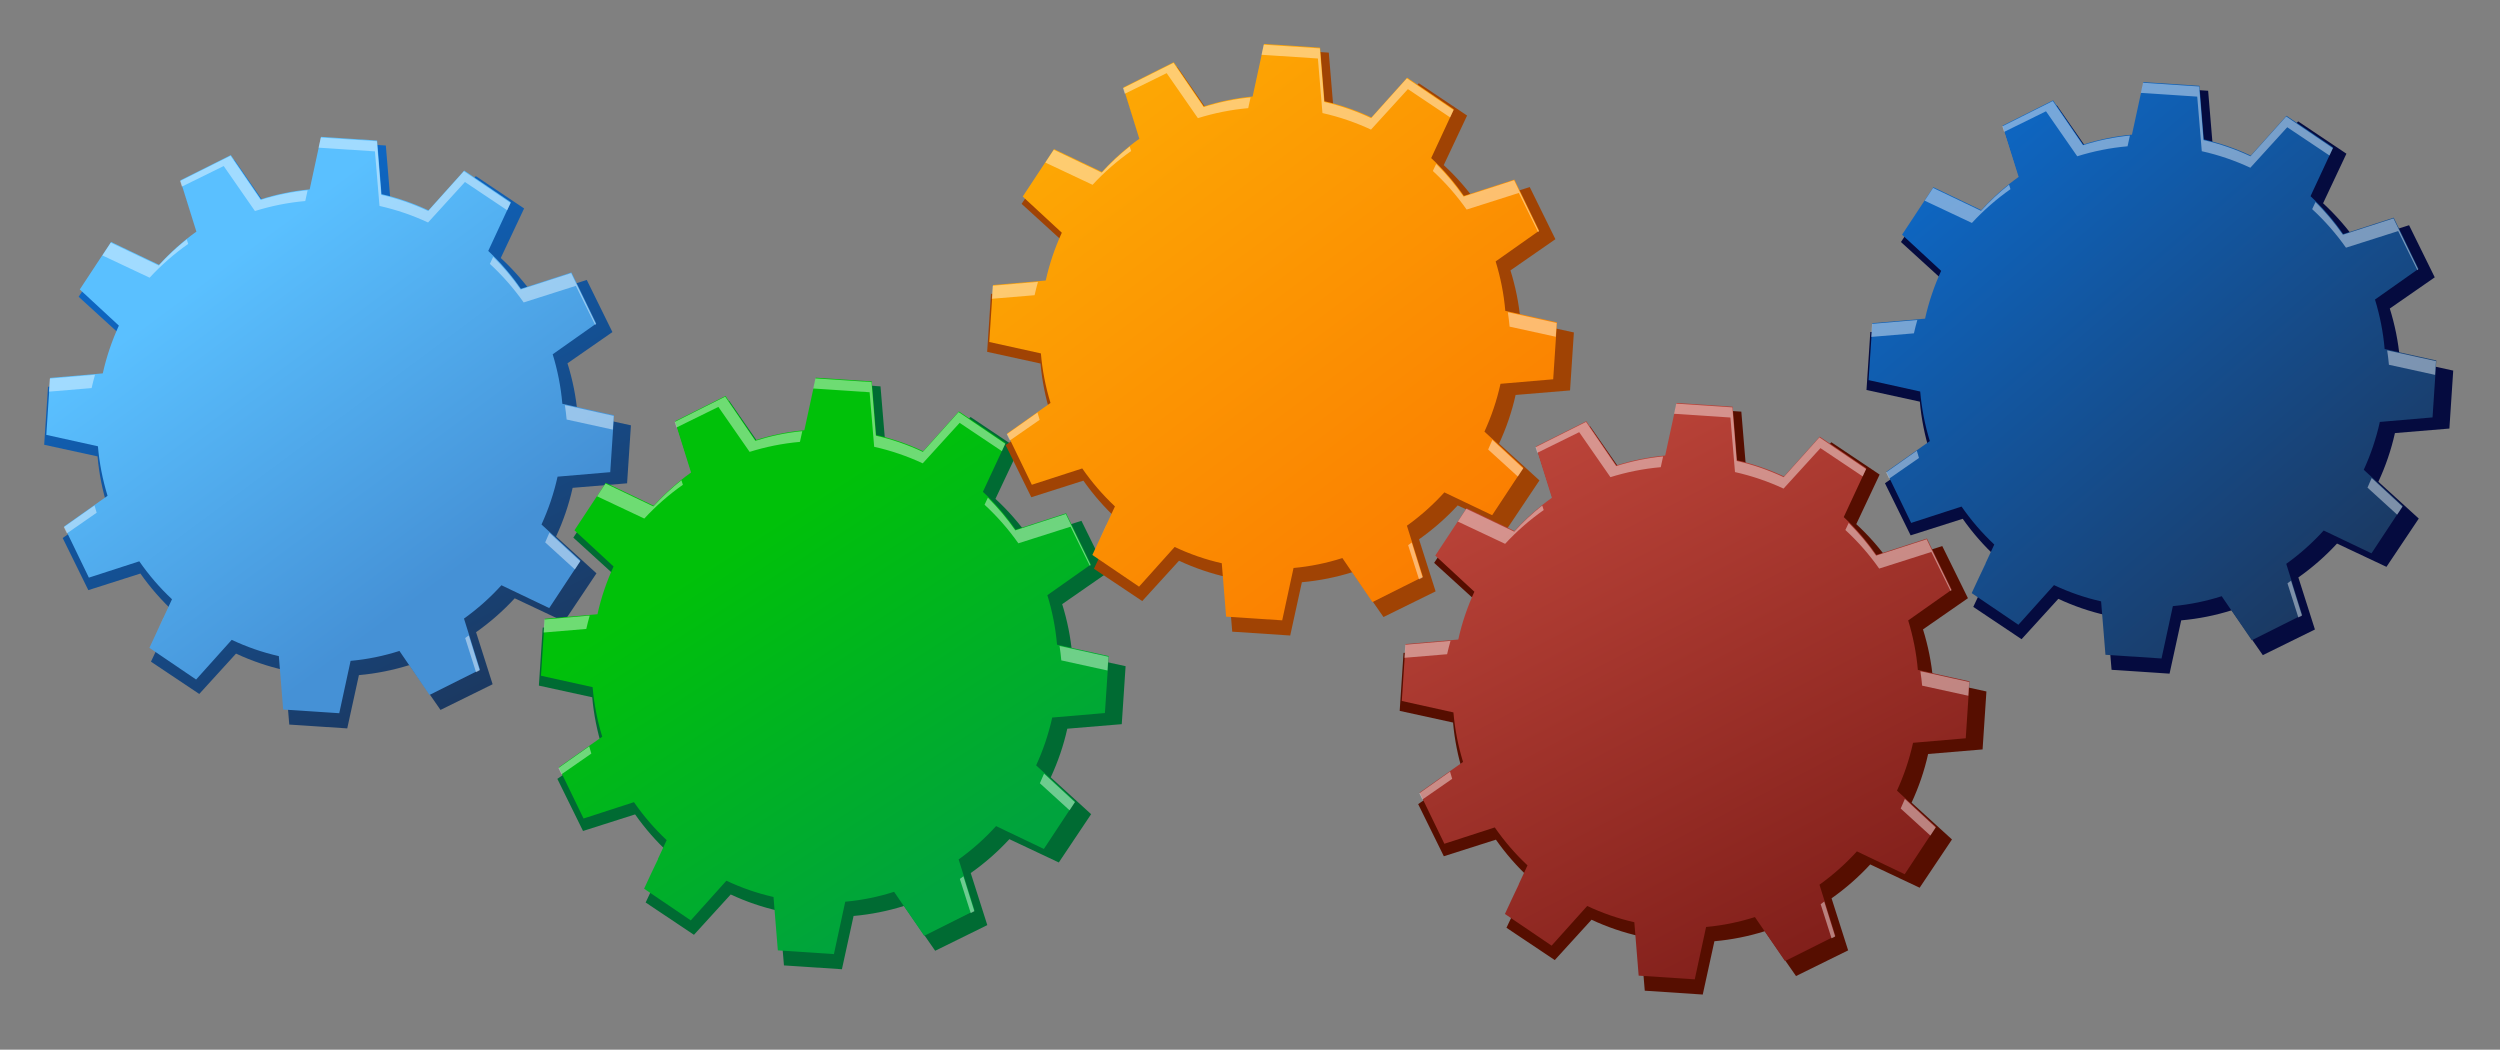 <svg enable-background="new 0 0 413.05 173.421" height="173.421" viewBox="0 0 413.05 173.421" width="413.05" xmlns="http://www.w3.org/2000/svg" xmlns:xlink="http://www.w3.org/1999/xlink"><rect x="0" y="0" width="413.05" height="173.421" fill="#808080" stroke="none"/><linearGradient id="a"><stop offset="0" stop-color="#0d69c8"/><stop offset="1" stop-color="#1b3962"/></linearGradient><linearGradient id="b" gradientTransform="matrix(.998 .066 -.066 .998 94.63 13.147)" gradientUnits="userSpaceOnUse" x1="-57.345" x2="-10.468" xlink:href="#a" y1="23.102" y2="102.599"/><linearGradient id="c" gradientTransform="matrix(.998 .066 -.066 .998 94.618 13.443)" gradientUnits="userSpaceOnUse" x1="-15.566" x2="-56.882" y1="83.593" y2="35.028"><stop offset="0" stop-color="#4591d6"/><stop offset="1" stop-color="#5ac0ff"/></linearGradient><linearGradient id="d" gradientTransform="matrix(.998 .066 -.066 .998 94.63 13.147)" gradientUnits="userSpaceOnUse" x1="72.383" x2="33.239" y1="126.786" y2="74.11"><stop offset="0" stop-color="#00a33d"/><stop offset="1" stop-color="#00c109"/></linearGradient><linearGradient id="e" gradientTransform="matrix(.998 .066 -.066 .998 94.63 13.147)" gradientUnits="userSpaceOnUse" x1="159.174" x2="85.24" y1="81.782" y2="-4.474"><stop offset="0" stop-color="#fa7700"/><stop offset="1" stop-color="#fda904"/></linearGradient><linearGradient id="f" gradientTransform="matrix(.998 .066 -.066 .998 94.63 13.147)" gradientUnits="userSpaceOnUse" x1="221.959" x2="163.893" y1="140.944" y2="45.565"><stop offset="0" stop-color="#791a16"/><stop offset="1" stop-color="#bd453a"/></linearGradient><linearGradient id="g" gradientTransform="matrix(.998 .066 -.066 .998 94.63 13.147)" gradientUnits="userSpaceOnUse" x1="226.572" x2="297.13" xlink:href="#a" y1="-7.347" y2="65.144"/><path d="m103.608 79.854.634-9.582-8.825-1.93c-.252-2.867-.822-5.65-1.658-8.32l7.427-5.157-4.24-8.612-8.624 2.748c-1.631-2.318-3.505-4.454-5.585-6.376l3.857-8.188-7.976-5.337-6.096 6.687c-2.537-1.178-5.218-2.104-8.023-2.731l-.753-9.015-9.578-.634-1.934 8.837c-2.865.253-5.645.816-8.315 1.65l-5.16-7.434-8.612 4.242 2.746 8.624c-2.317 1.632-4.453 3.501-6.376 5.584l-8.188-3.858-5.338 7.979 6.683 6.092c-1.182 2.534-2.112 5.219-2.739 8.028l-9.001.751-.634 9.582 8.817 1.923c.25 2.873.818 5.659 1.653 8.332l-7.416 5.15 4.241 8.613 8.604-2.743c1.633 2.325 3.508 4.467 5.593 6.394l-3.848 8.166 7.978 5.337 6.074-6.667c2.544 1.183 5.234 2.114 8.049 2.742l.75 8.983 9.578.632 1.927-8.803c2.873-.254 5.662-.823 8.339-1.658l5.143 7.407 8.61-4.24-2.736-8.6c2.32-1.637 4.461-3.512 6.386-5.601l8.168 3.851 5.338-7.979-6.674-6.082c1.182-2.54 2.109-5.228 2.736-8.041z" fill="url(#b)"/><path d="m100.825 78.011.622-9.412-8.537-1.889c-.241-2.814-.788-5.549-1.594-8.174l7.189-5.072-4.094-8.458-8.346 2.708c-1.575-2.273-3.385-4.369-5.398-6.257l3.742-8.048-7.714-5.235-5.902 6.576c-2.456-1.153-5.048-2.063-7.762-2.676l-.72-8.856-9.267-.611-1.879 8.683c-2.771.251-5.463.81-8.045 1.63l-4.987-7.298-8.336 4.176 2.65 8.474c-2.244 1.602-4.314 3.441-6.175 5.486l-7.918-3.784-5.171 7.847 6.458 5.977c-1.145 2.494-2.047 5.131-2.659 7.892l-8.709.747-.622 9.411 8.528 1.886c.241 2.817.787 5.556 1.592 8.182l-7.18 5.064 4.093 8.458 8.33-2.699c1.578 2.278 3.389 4.384 5.404 6.269l-3.731 8.028 7.714 5.238 5.885-6.558c2.458 1.161 5.061 2.072 7.784 2.688l.716 8.823 9.266.611 1.874-8.65c2.779-.252 5.478-.812 8.069-1.639l4.968 7.271 8.338-4.175-2.642-8.445c2.249-1.606 4.322-3.453 6.186-5.505l7.898 3.773 5.173-7.844-6.449-5.967c1.143-2.5 2.045-5.141 2.654-7.903z" fill="url(#c)"/><path d="m76.857 105.422 1.795 5.644.598-.3-1.806-5.782c-.198.143-.388.296-.587.438zm-51.061-.759 1.198-2.542c-.003-.004-.007-.006-.01-.01zm-15.253-17.566.501 1.037 4.926-3.421c-.123-.398-.239-.797-.35-1.198zm82.787-20.164c.119.788.218 1.58.289 2.381l7.63 1.67.149-2.268zm-3.254 22.681 4.906 4.47.884-1.342-5.098-4.714c-.221.533-.449 1.065-.692 1.586zm-63.852-45.74-7.918-3.778-1.39 2.105 7.802 3.68c1.922-2.081 4.061-3.952 6.375-5.581l-.237-.749c-1.656 1.312-3.204 2.756-4.632 4.323zm-10.524 18.038-7.475.639-.143 2.158 7.052-.589c.169-.746.358-1.483.566-2.208zm22.385-36.173-8.335 4.174.29.925 6.92-3.407 5.161 7.435c2.67-.833 5.45-1.4 8.315-1.651l.388-1.776c-2.667.261-5.259.811-7.75 1.599zm46.276 7.786-7.714-5.235-5.903 6.576c-2.454-1.153-5.047-2.06-7.762-2.674l-.717-8.855-9.268-.614-.361 1.672 9.311.616.752 9.014c2.806.627 5.486 1.555 8.025 2.733l6.094-6.689 6.98 4.67zm13.963 20.15.133-.094-4.095-8.454-8.346 2.705c-1.343-1.938-2.867-3.739-4.531-5.397l-.547 1.161c2.081 1.92 3.954 4.058 5.585 6.374l8.624-2.745z" fill="#fff" opacity=".43"/><path d="m185.337 119.647.635-9.58-8.823-1.929c-.253-2.868-.821-5.651-1.657-8.322l7.425-5.154-4.24-8.612-8.623 2.742c-1.632-2.313-3.504-4.449-5.584-6.372l3.858-8.188-7.979-5.337-6.095 6.688c-2.536-1.178-5.218-2.106-8.024-2.734l-.753-9.015-9.578-.635-1.933 8.837c-2.865.254-5.645.82-8.315 1.654l-5.16-7.434-8.612 4.24 2.747 8.626c-2.316 1.63-4.455 3.501-6.376 5.581l-8.187-3.856-5.338 7.98 6.681 6.086c-1.18 2.538-2.111 5.223-2.738 8.033l-9.001.75-.634 9.58 8.817 1.927c.25 2.87.818 5.657 1.653 8.331l-7.416 5.147 4.24 8.613 8.604-2.74c1.633 2.322 3.508 4.465 5.593 6.391l-3.848 8.165 7.979 5.339 6.074-6.664c2.543 1.182 5.233 2.111 8.047 2.737l.75 8.983 9.577.634 1.926-8.804c2.873-.251 5.663-.819 8.34-1.657l5.142 7.407 8.613-4.24-2.738-8.602c2.321-1.633 4.462-3.51 6.386-5.597l8.167 3.849 5.338-7.979-6.672-6.081c1.18-2.542 2.109-5.227 2.736-8.04z" fill="#006b33"/><path d="m182.554 117.809.623-9.414-8.535-1.888c-.241-2.815-.79-5.552-1.596-8.174l7.191-5.075-4.096-8.456-8.347 2.707c-1.575-2.27-3.385-4.37-5.397-6.255l3.742-8.049-7.713-5.235-5.904 6.577c-2.453-1.154-5.047-2.066-7.761-2.679l-.719-8.855-9.266-.614-1.879 8.685c-2.771.25-5.463.811-8.046 1.633l-4.987-7.298-8.336 4.173 2.649 8.473c-2.242 1.604-4.313 3.445-6.174 5.49l-7.918-3.784-5.172 7.845 6.459 5.979c-1.146 2.491-2.048 5.13-2.658 7.889l-8.71.749-.623 9.411 8.528 1.885c.242 2.818.787 5.558 1.591 8.184l-7.18 5.064 4.095 8.456 8.329-2.702c1.576 2.28 3.388 4.386 5.403 6.273l-3.73 8.028 7.713 5.235 5.884-6.556c2.459 1.159 5.062 2.073 7.783 2.687l.717 8.823 9.266.614 1.873-8.654c2.778-.248 5.478-.81 8.07-1.637l4.968 7.273 8.335-4.175-2.639-8.448c2.247-1.605 4.32-3.453 6.183-5.505l7.899 3.774 5.174-7.844-6.451-5.965c1.145-2.5 2.046-5.143 2.655-7.902z" fill="url(#d)"/><path d="m158.587 145.219 1.796 5.641.598-.3-1.807-5.781c-.197.142-.388.296-.587.44zm-51.061-.762 1.2-2.539c-.005-.004-.009-.01-.014-.013zm-15.253-17.567.5 1.039 4.927-3.424c-.122-.394-.239-.791-.351-1.193zm82.787-20.162c.121.789.219 1.581.289 2.381l7.631 1.672.15-2.269zm-3.253 22.679 4.906 4.473.885-1.343-5.099-4.714c-.22.533-.449 1.063-.692 1.584zm-63.852-45.736-7.917-3.781-1.391 2.108 7.802 3.679c1.922-2.081 4.061-3.953 6.377-5.58l-.239-.752c-1.657 1.314-3.206 2.757-4.632 4.326zm-10.524 18.035-7.476.643-.143 2.157 7.054-.592c.168-.743.357-1.48.565-2.208zm22.384-36.172-8.334 4.175.289.925 6.919-3.405 5.162 7.431c2.67-.836 5.449-1.399 8.314-1.652l.389-1.772c-2.667.26-5.259.808-7.752 1.598zm46.276 7.787-7.713-5.236-5.904 6.577c-2.452-1.151-5.046-2.061-7.761-2.677l-.718-8.854-9.266-.612-.362 1.67 9.31.617.752 9.014c2.808.628 5.488 1.555 8.025 2.733l6.095-6.688 6.979 4.67zm13.963 20.151.136-.095-4.096-8.456-8.347 2.707c-1.343-1.938-2.866-3.739-4.532-5.401l-.546 1.164c2.08 1.922 3.953 4.057 5.584 6.374l8.625-2.746z" fill="#fff" opacity=".43"/><path d="m259.403 64.507.633-9.578-8.822-1.932c-.254-2.866-.822-5.648-1.658-8.322l7.428-5.154-4.241-8.612-8.624 2.745c-1.631-2.315-3.504-4.453-5.586-6.373l3.859-8.189-7.978-5.338-6.096 6.688c-2.537-1.178-5.22-2.106-8.025-2.731l-.751-9.014-9.578-.635-1.934 8.838c-2.863.248-5.645.817-8.313 1.648l-5.161-7.433-8.612 4.24 2.746 8.628c-2.316 1.631-4.454 3.5-6.376 5.582l-8.188-3.86-5.338 7.98 6.682 6.087c-1.18 2.54-2.11 5.223-2.739 8.033l-9 .751-.634 9.578 8.818 1.929c.251 2.867.819 5.657 1.653 8.334l-7.417 5.146 4.241 8.612 8.605-2.741c1.633 2.323 3.506 4.463 5.594 6.393l-3.849 8.165 7.978 5.338 6.075-6.665c2.543 1.183 5.233 2.112 8.048 2.739l.748 8.984 9.579.633 1.927-8.806c2.873-.252 5.661-.818 8.34-1.657l5.143 7.408 8.611-4.24-2.739-8.601c2.323-1.638 4.464-3.513 6.388-5.599l8.168 3.85 5.34-7.98-6.674-6.078c1.181-2.544 2.108-5.23 2.736-8.041z" fill="#a04304"/><path d="m256.619 62.666.623-9.413-8.535-1.889c-.241-2.815-.79-5.55-1.596-8.174l7.19-5.071-4.094-8.455-8.346 2.703c-1.576-2.271-3.387-4.37-5.399-6.251l3.742-8.051-7.715-5.237-5.903 6.577c-2.452-1.154-5.047-2.063-7.762-2.677l-.718-8.856-9.266-.612-1.88 8.682c-2.771.253-5.463.813-8.046 1.633l-4.987-7.298-8.336 4.175 2.648 8.475c-2.242 1.599-4.312 3.442-6.173 5.487l-7.918-3.782-5.173 7.842 6.459 5.976c-1.145 2.494-2.047 5.132-2.658 7.893l-8.709.748-.623 9.411 8.531 1.886c.239 2.817.784 5.555 1.589 8.185l-7.18 5.063 4.095 8.456 8.328-2.698c1.575 2.278 3.389 4.383 5.404 6.273l-3.732 8.023 7.715 5.237 5.883-6.558c2.461 1.161 5.063 2.074 7.785 2.688l.717 8.822 9.267.613 1.873-8.65c2.778-.25 5.478-.812 8.069-1.64l4.968 7.276 8.337-4.179-2.641-8.443c2.248-1.606 4.32-3.454 6.186-5.507l7.898 3.771 5.172-7.84-6.449-5.969c1.145-2.498 2.045-5.139 2.654-7.901z" fill="url(#e)"/><path d="m232.652 90.074 1.798 5.643.598-.296-1.809-5.785c-.196.145-.386.299-.587.438zm-51.059-.755 1.197-2.544c-.004-.003-.007-.009-.012-.011zm-15.254-17.566.5 1.032 4.929-3.419c-.124-.397-.239-.797-.351-1.198zm82.787-20.164c.119.786.217 1.58.289 2.378l7.627 1.672.15-2.268zm-3.253 22.68 4.905 4.469.884-1.341-5.099-4.716c-.22.533-.449 1.065-.69 1.588zm-63.852-45.739-7.918-3.781-1.391 2.109 7.801 3.676c1.922-2.08 4.061-3.953 6.378-5.582l-.239-.746c-1.657 1.313-3.206 2.755-4.631 4.324zm-10.525 18.036-7.475.64-.143 2.159 7.055-.591c.166-.746.356-1.482.563-2.208zm22.387-36.172-8.337 4.175.289.925 6.92-3.409 5.16 7.437c2.67-.833 5.453-1.401 8.315-1.652l.389-1.776c-2.667.263-5.26.809-7.751 1.599zm46.274 7.786-7.714-5.235-5.904 6.577c-2.452-1.152-5.047-2.061-7.761-2.675l-.719-8.855-9.267-.613-.362 1.671 9.312.617.753 9.013c2.806.627 5.486 1.557 8.021 2.733l6.097-6.69 6.979 4.673zm13.963 20.15.133-.092-4.094-8.457-8.347 2.705c-1.345-1.938-2.866-3.741-4.53-5.399l-.549 1.163c2.082 1.921 3.955 4.059 5.584 6.373l8.625-2.746z" fill="#fff" opacity=".43"/><path d="m327.563 123.821.634-9.577-8.823-1.931c-.254-2.869-.821-5.652-1.656-8.324l7.426-5.156-4.241-8.609-8.623 2.744c-1.632-2.315-3.503-4.45-5.585-6.372l3.858-8.188-7.978-5.34-6.097 6.69c-2.536-1.179-5.22-2.104-8.024-2.734l-.751-9.015-9.579-.632-1.934 8.835c-2.865.256-5.645.819-8.314 1.653l-5.16-7.435-8.613 4.24 2.748 8.627c-2.316 1.63-4.454 3.501-6.377 5.58l-8.186-3.855-5.34 7.975 6.683 6.092c-1.182 2.537-2.11 5.224-2.739 8.032l-9 .75-.635 9.579 8.818 1.929c.25 2.869.819 5.655 1.652 8.331l-7.416 5.149 4.24 8.61 8.604-2.739c1.634 2.321 3.509 4.467 5.594 6.39l-3.849 8.165 7.979 5.339 6.075-6.665c2.543 1.184 5.231 2.114 8.046 2.743l.749 8.981 9.58.635 1.926-8.807c2.873-.252 5.66-.82 8.339-1.658l5.144 7.409 8.612-4.243-2.739-8.602c2.322-1.63 4.463-3.508 6.387-5.597l8.168 3.849 5.34-7.975-6.674-6.083c1.18-2.543 2.108-5.229 2.735-8.04z" fill="#560e00"/><path d="m324.78 121.978.621-9.406-8.533-1.889c-.242-2.817-.791-5.551-1.598-8.175l7.192-5.074-4.096-8.456-8.347 2.705c-1.573-2.273-3.384-4.369-5.397-6.254l3.743-8.049-7.715-5.235-5.903 6.576c-2.452-1.155-5.046-2.063-7.761-2.678l-.719-8.855-9.267-.612-1.88 8.684c-2.771.25-5.462.811-8.047 1.63l-4.985-7.296-8.335 4.176 2.649 8.469c-2.244 1.606-4.313 3.442-6.175 5.489l-7.917-3.782-5.175 7.844 6.46 5.977c-1.146 2.494-2.048 5.132-2.659 7.894l-8.709.747-.622 9.408 8.529 1.888c.241 2.819.786 5.556 1.59 8.183l-7.179 5.065 4.094 8.456 8.328-2.7c1.578 2.281 3.389 4.382 5.406 6.271l-3.731 8.026 7.713 5.235 5.883-6.553c2.46 1.158 5.063 2.069 7.784 2.686l.717 8.825 9.268.612 1.873-8.653c2.777-.251 5.479-.813 8.069-1.636l4.969 7.271 8.336-4.174-2.642-8.448c2.248-1.606 4.322-3.45 6.186-5.505l7.897 3.773 5.174-7.843-6.45-5.967c1.145-2.498 2.047-5.139 2.654-7.901z" fill="url(#f)"/><path d="m300.813 149.391 1.796 5.644.597-.301-1.807-5.781c-.197.144-.387.299-.586.438zm-51.061-.758 1.198-2.54c-.002-.004-.006-.008-.012-.014zm-15.252-17.568.5 1.034 4.929-3.418c-.125-.396-.24-.797-.352-1.196zm82.786-20.166c.119.789.217 1.583.289 2.384l7.629 1.669.15-2.266zm-3.254 22.684 4.906 4.472.885-1.342-5.098-4.718c-.22.534-.449 1.065-.693 1.588zm-63.851-45.738-7.918-3.782-1.391 2.11 7.803 3.679c1.921-2.083 4.059-3.953 6.375-5.581l-.238-.747c-1.655 1.311-3.206 2.752-4.631 4.321zm-10.525 18.035-7.475.644-.143 2.156 7.053-.59c.169-.746.357-1.483.565-2.21zm22.386-36.169-8.335 4.173.288.926 6.92-3.409 5.16 7.434c2.672-.832 5.453-1.397 8.316-1.648l.389-1.778c-2.668.262-5.26.809-7.752 1.601zm46.274 7.786-7.713-5.235-5.903 6.577c-2.453-1.153-5.048-2.065-7.761-2.679l-.72-8.854-9.266-.615-.362 1.675 9.31.616.753 9.016c2.806.625 5.487 1.553 8.024 2.729l6.096-6.688 6.979 4.669zm13.964 20.149.133-.096-4.094-8.457-8.346 2.709c-1.344-1.94-2.867-3.74-4.531-5.401l-.549 1.165c2.082 1.92 3.954 4.055 5.586 6.375l8.623-2.748z" fill="#fff" opacity=".43"/><path d="m404.688 70.806.633-9.577-8.822-1.931c-.254-2.865-.822-5.649-1.658-8.323l7.427-5.155-4.241-8.61-8.623 2.742c-1.633-2.312-3.505-4.45-5.585-6.37l3.856-8.189-7.977-5.339-6.096 6.689c-2.537-1.178-5.219-2.104-8.023-2.735l-.752-9.012-9.58-.634-1.934 8.834c-2.864.255-5.645.822-8.313 1.653l-5.161-7.434-8.612 4.242 2.747 8.625c-2.315 1.631-4.453 3.503-6.375 5.58l-8.188-3.855-5.338 7.979 6.681 6.087c-1.181 2.538-2.11 5.224-2.739 8.032l-9 .75-.635 9.579 8.818 1.928c.25 2.869.818 5.659 1.653 8.332l-7.416 5.149 4.241 8.611 8.604-2.737c1.633 2.323 3.508 4.461 5.595 6.388l-3.85 8.165 7.979 5.34 6.074-6.669c2.543 1.185 5.232 2.114 8.047 2.745l.749 8.981 9.581.635 1.924-8.806c2.872-.253 5.662-.821 8.341-1.661l5.143 7.408 8.61-4.237-2.737-8.602c2.322-1.635 4.463-3.508 6.387-5.596l8.169 3.847 5.338-7.977-6.674-6.084c1.181-2.538 2.109-5.228 2.736-8.039z" fill="#050b3f"/><path d="m401.904 68.964.623-9.41-8.536-1.888c-.242-2.815-.789-5.55-1.594-8.176l7.188-5.071-4.095-8.456-8.346 2.704c-1.575-2.273-3.387-4.369-5.398-6.256l3.742-8.047-7.715-5.234-5.902 6.576c-2.453-1.157-5.047-2.064-7.761-2.679l-.719-8.854-9.267-.613-1.881 8.683c-2.769.249-5.461.813-8.043 1.634l-4.988-7.299-8.336 4.172 2.648 8.474c-2.242 1.604-4.313 3.443-6.174 5.49l-7.918-3.783-5.172 7.844 6.458 5.975c-1.145 2.495-2.046 5.136-2.657 7.895l-8.709.746-.623 9.41 8.528 1.885c.239 2.819.786 5.558 1.591 8.188l-7.179 5.063 4.095 8.457 8.326-2.701c1.578 2.28 3.391 4.381 5.406 6.271l-3.732 8.027 7.715 5.235 5.883-6.554c2.46 1.158 5.064 2.07 7.783 2.685l.719 8.825 9.266.612 1.873-8.653c2.778-.25 5.479-.812 8.068-1.636l4.969 7.272 8.336-4.174-2.639-8.449c2.247-1.607 4.32-3.451 6.184-5.505l7.899 3.771 5.173-7.839-6.449-5.968c1.144-2.498 2.045-5.141 2.654-7.903z" fill="url(#g)"/><path d="m377.937 96.375 1.797 5.644.598-.301-1.808-5.777c-.197.142-.388.294-.587.434zm-51.061-.757 1.199-2.541c-.006-.003-.008-.009-.013-.01zm-15.253-17.568.501 1.035 4.928-3.418c-.123-.398-.239-.795-.351-1.198zm82.786-20.163c.119.786.218 1.58.288 2.381l7.63 1.671.15-2.267zm-3.252 22.679 4.906 4.472.883-1.342-5.098-4.716c-.22.538-.449 1.065-.691 1.586zm-63.853-45.736-7.917-3.784-1.39 2.113 7.801 3.676c1.923-2.081 4.059-3.95 6.375-5.58l-.236-.747c-1.657 1.311-3.206 2.754-4.633 4.322zm-10.522 18.034-7.478.644-.143 2.157 7.056-.59c.167-.746.356-1.482.565-2.211zm22.383-36.17-8.334 4.175.287.925 6.921-3.407 5.161 7.435c2.669-.836 5.451-1.4 8.314-1.651l.39-1.775c-2.667.262-5.261.805-7.753 1.597zm46.275 7.786-7.713-5.233-5.905 6.574c-2.452-1.152-5.046-2.063-7.761-2.675l-.719-8.856-9.267-.612-.36 1.668 9.311.618.752 9.018c2.806.625 5.487 1.553 8.024 2.731l6.096-6.69 6.979 4.67zm13.963 20.152.135-.096-4.094-8.456-8.349 2.706c-1.343-1.937-2.864-3.74-4.53-5.4l-.548 1.168c2.081 1.918 3.954 4.054 5.585 6.37l8.623-2.746z" fill="#fff" opacity=".43"/></svg>
